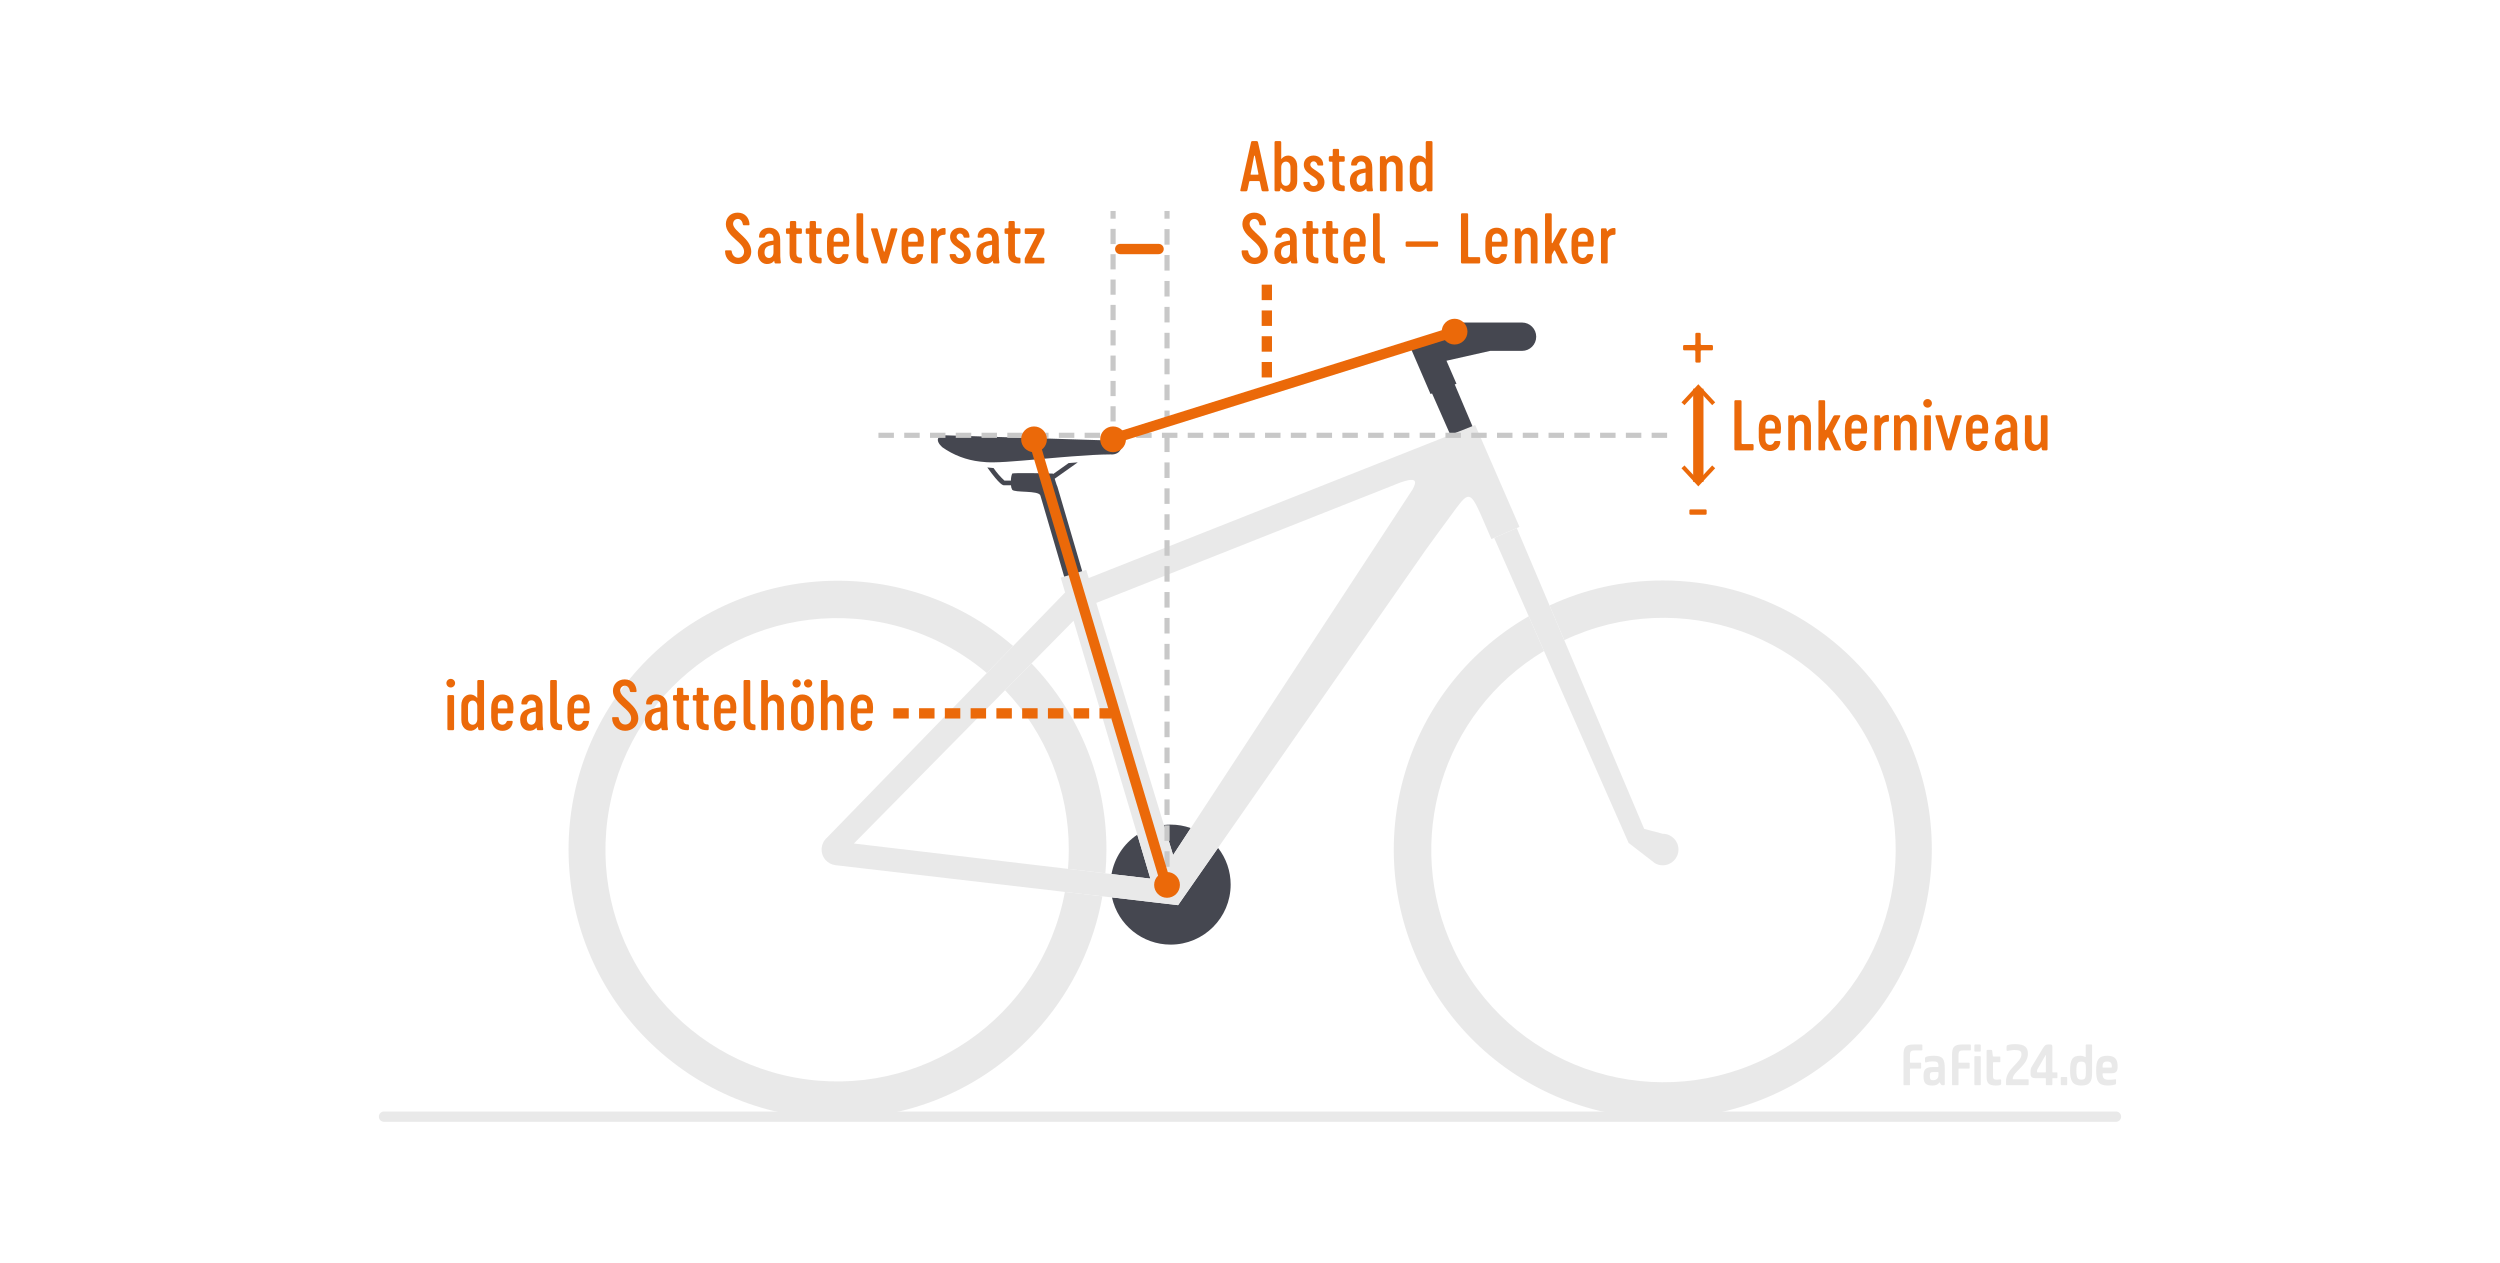 <svg enable-background="new 0 0 970 490" height="490" viewBox="0 0 970 490" width="970" xmlns="http://www.w3.org/2000/svg"><path d="m0 0h970v490h-970z" fill="#fff"/><path d="m425.804 241.76-6.993 2.127-15.136-51.609c0-.009-.009-.018-.009-.027-.694-2.09-10.051-.959-10.946-2.255-.285-.522-.442-1.105-.457-1.7h-2.665c-.429 0-1.562 0-6.527-6.92.8.11 1.607.183 2.428.228 1.216 1.778 2.631 3.41 4.218 4.866h2.519c-.019-.927.145-1.848.484-2.711.42-.4 14.059-.1 15.867 0 0 .009.018.073.046.164l5.988-4.245c1.2-.1 2.382-.192 3.56-.283l-8.964 6.354c.32 1.014.676 2.099.749 2.337.005.016.011.031.018.046.126.232.226.477.3.731z" fill="#454750"/><path d="m434.917 174.006c-.274 1.479-2.081 2.519-4.035 2.309-4.117.009-9.64.347-15.475.8 0 .005-.004.009-.009.009-1.178.091-2.364.183-3.56.283-10.397.868-21.07 1.944-26.019 1.972-1.041.027-2.081.009-3.099-.046-.822-.046-1.625-.119-2.428-.228-5.302-.589-10.367-2.518-14.717-5.606-2.821-2.592-1.954-4.684 1.3-4.599 3.57.091 60.126 1.899 64.183 2.026.271-.02.543-.017.813.009 1.951.213 3.321 1.583 3.047 3.07z" fill="#454750"/><path d="m446.355 340.914-15.082-1.78c1.118-6.239 4.727-11.753 9.997-15.274z" fill="#454750"/><path d="m462.021 321.296-6.865 10.48-3.56-11.686c.863-.099 1.731-.147 2.599-.145 2.667-.004 5.314.453 7.826 1.351z" fill="#454750"/><path d="m477.494 343.242c-.013 12.865-10.453 23.283-23.317 23.27-10.936-.011-20.392-7.629-22.731-18.312l25.644 2.999 15.502-22.235c3.185 4.077 4.911 9.104 4.903 14.278z" fill="#454750"/><path d="m579.326 206.404-6.879-15.609-5.925-13.465-13.415-30.418 1.717-.749.009-.009h.027l1.766-.769.849-.374 4.399-1.909 12.726 30.045 5.699 13.447 7.035 16.611z" fill="#454750"/><path d="m590.551 125.14h-25.415c-2.822 0-5.146 2.127-5.461 4.866l-8.474 1.904-.941.21-4.92 1.087c-.528.132-.899.606-.9 1.151-.002.096.011.191.037.283.155.632.791 1.02 1.424.868l1.489-.365 7.656 17.737 3.199-1.261 6.144-2.437.721-.283-3.88-8.938 16.971-3.821h12.35c3.037 0 5.5-2.462 5.5-5.5s-2.463-5.5-5.5-5.5z" fill="#454750"/><path d="m400.214 257.4-10.252 10.397c15.89 16.659 24.748 38.802 24.731 61.824 0 2.529-.1 5.031-.319 7.504l14.515 1.726c.274-3.04.411-6.117.411-9.23.016-26.93-10.41-52.819-29.086-72.221z" fill="#e9e9e9"/><path d="m413.178 346.076c-9.036 48.807-55.927 81.049-104.734 72.013-48.807-9.036-81.049-55.927-72.013-104.734s55.927-81.049 104.734-72.013c15.401 2.851 29.79 9.678 41.74 19.804l10.197-10.497c-43.643-37.637-109.534-32.769-147.171 10.874s-32.769 109.534 10.874 147.171 109.534 32.769 147.171-10.874c12.278-14.238 20.482-31.528 23.744-50.044z" fill="#e9e9e9"/><path d="m651.245 329.622c-.001 3.378-2.739 6.116-6.116 6.116-1.052.003-2.086-.271-2.999-.794l-1.37-1.059c-.007-.001-.013-.004-.018-.009l-8.847-6.829-32.82-74.469-5.925-13.465-13.415-30.418 1.716-.749.009-.009h.027l1.766-.769.849-.374 4.399-1.909 12.727 30.045 5.698 13.447 31.012 73.227 7.198 1.899c3.375.005 6.108 2.742 6.108 6.116z" fill="#e9e9e9"/><path d="m645.129 225.227c-15.168-.018-30.156 3.294-43.903 9.704l5.698 13.447c44.977-21.267 98.678-2.046 119.944 42.931 21.267 44.977 2.046 98.678-42.931 119.944-44.977 21.267-98.678 2.046-119.944-42.931-19.795-41.863-4.625-91.915 35.08-115.745l-5.925-13.466c-49.969 28.727-67.188 92.523-38.461 142.491s92.523 67.188 142.491 38.461c49.969-28.727 67.188-92.523 38.461-142.491-18.623-32.392-53.142-52.358-90.506-52.347z" fill="#e9e9e9"/><path d="m574.861 170.634-2.49-5.715-.721.283-6.143 2.437-3.199 1.26-139.88 55.385-.968-3.168-1.315.4-6.992 2.127-1.599.484 1.706 5.742-20.166 20.769-10.197 10.497-62.053 63.906c-2.53 2.23-2.773 6.089-.543 8.619.989 1.122 2.355 1.842 3.839 2.024l.21.028.046.009h.037l88.747 10.352 14.543 1.7 3.724.428 25.644 2.999 15.504-22.235 80.678-115.733s.028-.037.081-.119c.84-1.16 7.679-10.581 11.504-15.721 4.62-6.208 5.643-6.655 9.357 1.534.666 1.461 1.406 3.204 2.282 5.232.127.292.256.584.384.886.146.347.3.694.457 1.059l1.325 3.058 1.077-.466 1.718-.749.008-.009h.027l1.762-.767.85-.374 4.399-1.909 1.051-.457zm-143.587 168.5-2.382-.283-14.516-1.726-83.068-9.841 58.656-59.484 10.251-10.397 16.323-16.561 24.732 83.022 5.085 17.053zm116.836-149.274c-.019.027-.027.046-.047.073l-86.044 131.364-6.863 10.48-3.561-11.687-26.229-86.162 115.787-45.847.009-.009c.009 0 .027-.009.037-.009.02-.011.041-.02.063-.027.041-.022.084-.04.128-.055.348-.146 1.049-.447 1.907-.749.081-.035.163-.065.247-.091 1.899-.667 4.356-1.333 5.187-.667.7.557.1 2.081-.622 3.387z" fill="#e9e9e9"/><path d="m148.997 435.264c-1.102.001-1.996-.893-1.997-1.995 0-.003 0-.005 0-.008-.001-1.102.891-1.996 1.992-1.997h.004 672.004c1.104 0 2.0.895 2 2s-.895 2-2 2z" fill="#e9e9e9"/><g fill="none" stroke-miterlimit="10"><path d="m340.837 168.898h307.208" stroke="#c8c8c8" stroke-dasharray="6 4" stroke-width="2"/><path d="m452.807 343.347v-3" stroke="#c8c8c8" stroke-width="2"/><path d="m452.807 336.324v-249.452" stroke="#c8c8c8" stroke-dasharray="6.035 4.023" stroke-width="2"/><path d="m452.807 84.86v-3" stroke="#c8c8c8" stroke-width="2"/><path d="m431.87 170.457v-3" stroke="#c8c8c8" stroke-width="2"/><path d="m431.87 163.524v-76.697" stroke="#c8c8c8" stroke-dasharray="5.9 3.933" stroke-width="2"/><path d="m431.87 84.86v-3" stroke="#c8c8c8" stroke-width="2"/><path d="m658.948 186.981v-36.166" stroke="#eb6909" stroke-width="4"/></g><path d="m665.491 181.68-1.172-1.091-5.37 5.779-5.372-5.779-1.172 1.091 6.544 7.037z" fill="#eb6909"/><path d="m665.491 156.117-1.172 1.091-5.37-5.779-5.372 5.779-1.172-1.091 6.544-7.037z" fill="#eb6909"/><path d="m431.87 170.196 132.507-41.518" style="fill:none;stroke:#eb6909;stroke-width:4;stroke-linecap:round;stroke-linejoin:round;stroke-miterlimit:10"/><path d="m491.531 110.452v40.452" fill="none" stroke="#eb6909" stroke-dasharray="6 4" stroke-miterlimit="10" stroke-width="4"/><path d="m434.645 96.617h14.886" style="fill:none;stroke:#eb6909;stroke-width:4;stroke-linecap:round;stroke-linejoin:round;stroke-miterlimit:10"/><circle cx="401.2" cy="170.457" fill="#eb6909" r="5"/><circle cx="452.806" cy="343.347" fill="#eb6909" r="5"/><circle cx="431.87" cy="170.457" fill="#eb6909" r="5"/><circle cx="564.377" cy="128.678" fill="#eb6909" r="5"/><path d="m346.598 276.788h84.467" fill="none" stroke="#eb6909" stroke-dasharray="6 4" stroke-miterlimit="10" stroke-width="4"/><path d="m400.779 169.71 52.028 174.684" style="fill:none;stroke:#eb6909;stroke-width:4;stroke-linecap:round;stroke-linejoin:round;stroke-miterlimit:10"/><g enable-background="new" fill="#eb6909"><path d="m485.393 55.256c.078-.441.26-.519.676-.519h1.352c.416 0 .598.078.701.519l4.106 18.45c.103.39-.103.519-.391.519h-1.766c-.338 0-.494-.13-.598-.519l-.65-3.092c-.078-.312-.182-.364-.519-.364h-3.119c-.336 0-.441.052-.519.364l-.648 3.092c-.103.39-.26.519-.598.519h-1.768c-.285 0-.494-.13-.391-.519zm.053 12.525h2.623c.131 0 .234-.078.209-.286l-1.377-6.964c-.027-.182-.287-.182-.312 0l-1.352 6.964c-.053.208.053.286.209.286z"/><path d="m503.327 64.585v2.833 2.806c0 3.015-2.053 4.47-4.055 4.184-1.065-.182-1.844-.858-2.338-1.56l-.182.806c-.078.39-.182.572-.572.572h-1.117c-.391 0-.545-.156-.545-.546v-18.398c0-.39.154-.546.545-.546h1.508c.389 0 .545.156.545.546v6.444c.519-.598 1.221-1.169 2.156-1.325 2.002-.312 4.055 1.169 4.055 4.184zm-4.471-1.871c-.857.026-1.74.728-1.74 2.157v4.963.078c0 1.455.883 2.157 1.74 2.183.859.026 1.846-.572 1.846-2.183v-5.042c0-1.611-.986-2.183-1.846-2.157z"/><path d="m505.694 71.055c-.051-.234.027-.468.338-.468h1.664c.232 0 .363.078.441.312.207.753.701 1.299 1.584 1.299.807 0 1.533-.494 1.533-1.429.053-2.443-5.223-2.911-5.379-6.705-.103-2.208 1.664-3.716 3.795-3.716 1.844 0 3.637 1.169 3.742 3.404.025.234-.027.468-.338.468h-1.508c-.234 0-.389-.078-.441-.312-.156-.572-.547-1.273-1.377-1.299-.832-.026-1.326.598-1.352 1.248-.053 2.104 5.561 2.858 5.508 6.886-.025 2.391-1.975 3.716-4.131 3.716-2.183 0-3.742-1.299-4.08-3.404z"/><path d="m516.975 70.276v-7.172c0-.286-.053-.364-.338-.364h-.519c-.391 0-.545-.156-.545-.545v-1.065c0-.39.154-.546.545-.546h.623c.287 0 .365-.078.365-.364v-1.923c0-.364.154-.546.545-.546h1.352c.389 0 .545.182.545.546v1.923c0 .286.078.364.363.364h1.301c.389 0 .545.156.545.546v1.065c0 .39-.156.545-.545.545h-1.248c-.285 0-.363.078-.363.364v7.172c0 1.117.519 1.689 1.611 1.689.389 0 .545.156.545.546v1.169c0 .39-.156.546-.545.546-2.859 0-4.236-1.117-4.236-3.95z"/><path d="m523.758 70.223c0-3.69 2.781-4.443 6.08-4.885v-.779c0-1.377-.83-1.949-1.74-1.949-.857 0-1.402.546-1.586 1.299-.051.234-.207.312-.441.312h-1.506c-.312 0-.365-.234-.338-.468.078-2.287 1.947-3.404 4.027-3.404 2.078 0 4.184 1.273 4.184 4.678l.025 6.418c0 1.117.131 1.663.234 2.261.078.39-.131.519-.519.519h-1.455c-.391 0-.494-.13-.625-1.04-.545.728-1.402 1.144-2.26 1.222-1.975.286-4.08-1.117-4.08-4.184zm6.08-.311v-2.937c-2.312.39-3.508.91-3.481 3.066.025 1.481.935 2.079 1.793 2.053.857-.052 1.688-.728 1.688-2.183z"/><path d="m544.213 64.585v9.095c0 .39-.156.546-.547.546h-1.531c-.391 0-.547-.156-.547-.546v-8.809c0-1.611-.986-2.183-1.846-2.157-.857.026-1.74.728-1.74 2.157v8.809c0 .39-.156.546-.545.546h-1.508c-.391 0-.545-.156-.545-.546v-12.551c0-.39.154-.546.545-.546h1.117c.391 0 .494.156.572.546l.182.832c.519-.702 1.273-1.377 2.338-1.559 2.002-.312 4.055 1.169 4.055 4.184z"/><path d="m555.805 55.282v18.398c0 .39-.154.546-.545.546h-1.143c-.391 0-.494-.182-.572-.572l-.182-.806c-.494.702-1.273 1.377-2.34 1.56-1.975.286-4.027-1.169-4.027-4.184v-2.833-2.806c0-3.015 2.053-4.496 4.027-4.184.935.156 1.637.728 2.158 1.325v-6.444c0-.39.154-.546.545-.546h1.533c.391 0 .545.156.545.546zm-2.623 14.63v-4.938-.104c0-1.429-.885-2.131-1.742-2.157s-1.844.546-1.844 2.157v2.547 2.495c0 1.611.986 2.208 1.844 2.183s1.742-.728 1.742-2.183z"/><path d="m486.823 102.459c-2.859 0-5.016-2.026-5.094-4.858 0-.261.025-.468.338-.468h1.793c.285 0 .416.103.441.363.156 1.222.988 2.521 2.522 2.521 1.299 0 2.234-.935 2.285-2.286.209-3.717-7.066-5.848-7.066-10.784 0-2.521 1.844-4.444 4.572-4.444 2.859 0 4.471 2.027 4.6 4.444 0 .26-.025.468-.338.468h-1.793c-.285 0-.416-.078-.441-.364-.207-1.091-.805-2.104-1.949-2.104-1.117 0-1.897.909-1.844 2.001.232 2.962 7.041 5.561 7.041 10.628 0 3.145-2.598 4.885-5.066 4.885z"/><path d="m494.44 98.223c0-3.689 2.779-4.443 6.08-4.885v-.78c0-1.377-.832-1.948-1.74-1.948-.859 0-1.404.545-1.586 1.299-.053.234-.207.311-.441.311h-1.508c-.312 0-.363-.233-.338-.468.078-2.286 1.949-3.403 4.027-3.403 2.08 0 4.184 1.272 4.184 4.677l.027 6.419c0 1.117.129 1.663.232 2.261.078.39-.129.519-.519.519h-1.455c-.389 0-.492-.13-.623-1.039-.545.728-1.402 1.143-2.262 1.221-1.975.286-4.078-1.117-4.078-4.183zm6.08-.311v-2.937c-2.312.39-3.508.909-3.482 3.066.025 1.481.935 2.079 1.793 2.053.857-.052 1.689-.728 1.689-2.183z"/><path d="m506.76 98.275v-7.172c0-.286-.053-.363-.338-.363h-.521c-.389 0-.545-.156-.545-.546v-1.065c0-.39.156-.546.545-.546h.625c.285 0 .363-.078.363-.363v-1.923c0-.364.156-.546.545-.546h1.352c.391 0 .547.182.547.546v1.923c0 .285.078.363.363.363h1.299c.391 0 .547.156.547.546v1.065c0 .39-.156.546-.547.546h-1.246c-.287 0-.365.077-.365.363v7.172c0 1.118.519 1.69 1.611 1.69.391 0 .547.156.547.546v1.169c0 .39-.156.546-.547.546-2.857 0-4.234-1.117-4.234-3.95z"/><path d="m514.428 98.275v-7.172c0-.286-.053-.363-.338-.363h-.521c-.389 0-.545-.156-.545-.546v-1.065c0-.39.156-.546.545-.546h.625c.285 0 .363-.078.363-.363v-1.923c0-.364.156-.546.545-.546h1.352c.391 0 .547.182.547.546v1.923c0 .285.078.363.363.363h1.299c.391 0 .547.156.547.546v1.065c0 .39-.156.546-.547.546h-1.246c-.287 0-.365.077-.365.363v7.172c0 1.118.519 1.69 1.611 1.69.391 0 .547.156.547.546v1.169c0 .39-.156.546-.547.546-2.857 0-4.234-1.117-4.234-3.95z"/><path d="m529.916 93.26v.493c0 .52-.025.857-.078 1.378-.025.39-.156.545-.545.545h-5.172c-.207 0-.26.053-.26.261v2.053c0 1.533.935 2.104 1.793 2.104s1.377-.571 1.611-1.195c.078-.233.209-.311.441-.311h1.586c.312 0 .363.233.338.468-.26 2.416-2.131 3.403-3.977 3.403-2.103 0-4.365-1.299-4.365-5.274v-3.586c0-3.95 2.262-5.249 4.365-5.249 1.975-0 4.262 1.142 4.262 4.911zm-4.209-2.65c-.807 0-1.846.545-1.846 2.156v.754c0 .208.053.26.26.26h3.197c.207 0 .26-.052.26-.26v-.754c-0-1.611-1.039-2.156-1.871-2.156z"/><path d="m537.352 100.51v1.169c0 .39-.156.546-.547.546-2.857 0-4.078-1.144-4.078-4.158v-14.785c0-.39.154-.546.545-.546h1.508c.389 0 .545.156.545.546v14.993c0 1.195.623 1.638 1.48 1.69.391.026.547.156.547.546z"/><path d="m557.987 94.221v.987c0 .391-.156.546-.545.546h-11.512c-.391 0-.545-.155-.545-.546v-.987c0-.39.154-.545.545-.545h11.512c.389 0 .545.155.545.545z"/><path d="m574.311 100.302v1.377c0 .39-.156.546-.545.546h-6.367c-.389 0-.545-.156-.545-.546v-18.398c0-.39.156-.546.545-.546h1.69c.391 0 .545.156.545.546v15.981c0 .39.105.493.494.493h3.639c.389 0 .545.156.545.546z"/><path d="m584.942 93.26v.493c0 .52-.025.857-.078 1.378-.025.39-.156.545-.545.545h-5.172c-.207 0-.26.053-.26.261v2.053c0 1.533.935 2.104 1.793 2.104s1.377-.571 1.611-1.195c.078-.233.209-.311.441-.311h1.586c.312 0 .363.233.338.468-.26 2.416-2.131 3.403-3.977 3.403-2.103 0-4.365-1.299-4.365-5.274v-3.586c0-3.95 2.262-5.249 4.365-5.249 1.975-0 4.262 1.142 4.262 4.911zm-4.209-2.65c-.807 0-1.846.545-1.846 2.156v.754c0 .208.053.26.26.26h3.197c.207 0 .26-.052.26-.26v-.754c-0-1.611-1.039-2.156-1.871-2.156z"/><path d="m596.561 92.585v9.095c0 .39-.156.546-.547.546h-1.531c-.391 0-.547-.156-.547-.546v-8.809c0-1.611-.986-2.184-1.846-2.157-.857.026-1.74.728-1.74 2.157v8.809c0 .39-.156.546-.545.546h-1.508c-.391 0-.545-.156-.545-.546v-12.551c0-.39.154-.546.545-.546h1.117c.391 0 .494.156.572.546l.182.831c.519-.701 1.273-1.377 2.338-1.559 2.002-.313 4.055 1.169 4.055 4.184z"/><path d="m607.92 102.225h-1.69c-.312 0-.547-.156-.65-.39l-2.234-4.496c-.078-.182-.312-.207-.416-.025l-.598 1.144c-.182.338-.26.519-.26.883v2.339c0 .39-.156.546-.545.546h-1.508c-.391 0-.545-.156-.545-.546v-11.174-7.224c0-.39.154-.546.545-.546h1.508c.389 0 .545.156.545.546v10.888c0 .208.234.26.338.052l2.859-5.274c.154-.234.363-.364.674-.364h1.69c.312 0 .416.234.287.468l-2.859 5.457c-.103.208-.103.338 0 .571l3.144 6.652c.104.234.053.494-.285.494z"/><path d="m618.37 93.26v.493c0 .52-.027.857-.078 1.378-.025.39-.156.545-.547.545h-5.17c-.209 0-.26.053-.26.261v2.053c0 1.533.935 2.104 1.793 2.104s1.377-.571 1.611-1.195c.078-.233.207-.311.441-.311h1.584c.312 0 .365.233.338.468-.26 2.416-2.131 3.403-3.975 3.403-2.106 0-4.365-1.299-4.365-5.274v-3.586c0-3.95 2.26-5.249 4.365-5.249 1.975-0 4.262 1.142 4.262 4.911zm-4.211-2.65c-.805 0-1.844.545-1.844 2.156v.754c0 .208.051.26.26.26h3.195c.209 0 .26-.052.26-.26v-.754c0-1.611-1.039-2.156-1.871-2.156z"/><path d="m626.817 88.999v1.559c0 .391-.156.546-.545.546-1.404 0-2.494.754-2.494 2.469v8.107c0 .39-.156.546-.547.546h-1.508c-.389 0-.545-.156-.545-.546v-12.551c0-.39.156-.546.545-.546h1.119c.389 0 .492.156.57.546l.156.676c.754-.962 1.742-1.352 2.703-1.352.389 0 .545.156.545.546z"/></g><g enable-background="new" fill="#eb6909"><path d="m286.414 102.46c-2.858 0-5.016-2.027-5.094-4.859 0-.26.026-.468.338-.468h1.793c.286 0 .416.104.442.364.155 1.221.987 2.521 2.521 2.521 1.299 0 2.234-.935 2.286-2.287.208-3.716-7.067-5.847-7.067-10.784 0-2.521 1.845-4.443 4.573-4.443 2.858 0 4.47 2.027 4.6 4.443 0 .26-.026.468-.338.468h-1.793c-.286 0-.416-.078-.441-.364-.208-1.091-.806-2.104-1.949-2.104-1.117 0-1.897.909-1.845 2.001.233 2.962 7.042 5.561 7.042 10.628 0 3.144-2.599 4.885-5.067 4.885z"/><path d="m294.032 98.224c0-3.69 2.78-4.443 6.08-4.885v-.779c0-1.377-.831-1.949-1.74-1.949-.858 0-1.403.546-1.586 1.299-.052.234-.207.312-.441.312h-1.507c-.312 0-.364-.234-.338-.468.078-2.287 1.948-3.404 4.027-3.404s4.184 1.273 4.184 4.678l.026 6.418c0 1.117.13 1.663.233 2.261.078.39-.13.519-.519.519h-1.455c-.39 0-.493-.13-.623-1.04-.546.728-1.403 1.144-2.262 1.222-1.975.286-4.079-1.117-4.079-4.184zm6.08-.311v-2.937c-2.312.39-3.508.91-3.481 3.066.025 1.481.935 2.079 1.793 2.053.857-.052 1.688-.728 1.688-2.183z"/><path d="m306.352 98.276v-7.172c0-.286-.053-.364-.338-.364h-.52c-.39 0-.545-.156-.545-.545v-1.065c0-.39.155-.546.545-.546h.624c.286 0 .364-.078.364-.364v-1.923c0-.364.155-.546.545-.546h1.352c.39 0 .546.182.546.546v1.923c0 .286.078.364.363.364h1.3c.39 0 .546.156.546.546v1.065c0 .39-.156.545-.546.545h-1.247c-.286 0-.364.078-.364.364v7.172c0 1.117.519 1.689 1.611 1.689.39 0 .546.156.546.546v1.169c0 .39-.156.546-.546.546-2.858 0-4.235-1.117-4.235-3.95z"/><path d="m314.02 98.276v-7.172c0-.286-.053-.364-.338-.364h-.52c-.39 0-.545-.156-.545-.545v-1.065c0-.39.155-.546.545-.546h.624c.286 0 .364-.078.364-.364v-1.923c0-.364.155-.546.545-.546h1.352c.39 0 .546.182.546.546v1.923c0 .286.078.364.363.364h1.3c.39 0 .546.156.546.546v1.065c0 .39-.156.545-.546.545h-1.247c-.286 0-.364.078-.364.364v7.172c0 1.117.519 1.689 1.611 1.689.39 0 .546.156.546.546v1.169c0 .39-.156.546-.546.546-2.858 0-4.235-1.117-4.235-3.95z"/><path d="m329.509 93.261v.494c0 .519-.026.857-.078 1.377-.025.39-.156.546-.546.546h-5.171c-.208 0-.26.052-.26.26v2.053c0 1.533.935 2.105 1.793 2.105s1.377-.572 1.611-1.195c.078-.234.208-.312.441-.312h1.585c.312 0 .364.234.338.468-.26 2.417-2.131 3.404-3.976 3.404-2.104 0-4.365-1.299-4.365-5.275v-3.586c0-3.95 2.261-5.249 4.365-5.249 1.975-0 4.262 1.143 4.262 4.912zm-4.21-2.651c-.806 0-1.845.546-1.845 2.157v.754c0 .207.052.26.26.26h3.196c.208 0 .26-.052.26-.26v-.754c-0-1.611-1.039-2.157-1.871-2.157z"/><path d="m336.944 100.511v1.169c0 .39-.155.546-.546.546-2.858 0-4.079-1.144-4.079-4.158v-14.786c0-.39.155-.546.545-.546h1.508c.39 0 .546.156.546.546v14.994c0 1.195.623 1.637 1.48 1.689.391.026.546.156.546.546z"/><path d="m346.145 88.583h1.688c.286 0 .442.182.338.52l-3.846 12.603c-.13.415-.26.519-.676.519h-1.117c-.416 0-.546-.104-.676-.519l-3.872-12.603c-.103-.338.052-.52.338-.52h1.69c.338 0 .519.182.598.52l2.312 8.419c.052.182.26.182.311 0l2.313-8.419c.077-.338.26-.52.598-.52z"/><path d="m358.439 93.261v.494c0 .519-.026.857-.078 1.377-.025.39-.156.546-.546.546h-5.171c-.208 0-.26.052-.26.26v2.053c0 1.533.935 2.105 1.793 2.105s1.377-.572 1.611-1.195c.078-.234.208-.312.441-.312h1.585c.312 0 .364.234.338.468-.26 2.417-2.131 3.404-3.976 3.404-2.104 0-4.365-1.299-4.365-5.275v-3.586c0-3.95 2.261-5.249 4.365-5.249 1.975-0 4.262 1.143 4.262 4.912zm-4.21-2.651c-.806 0-1.845.546-1.845 2.157v.754c0 .207.052.26.26.26h3.196c.208 0 .26-.052.26-.26v-.754c-0-1.611-1.039-2.157-1.871-2.157z"/><path d="m366.887 88.999v1.559c0 .39-.156.545-.546.545-1.403 0-2.494.754-2.494 2.469v8.107c0 .39-.156.546-.546.546h-1.508c-.39 0-.545-.156-.545-.546v-12.551c0-.39.155-.546.545-.546h1.118c.39 0 .493.156.571.546l.156.675c.753-.961 1.741-1.351 2.702-1.351.39 0 .546.156.546.546z"/><path d="m368.449 99.055c-.052-.234.026-.468.338-.468h1.663c.233 0 .363.078.441.312.208.753.702 1.299 1.585 1.299.806 0 1.533-.494 1.533-1.429.053-2.443-5.223-2.911-5.379-6.705-.103-2.208 1.663-3.716 3.794-3.716 1.845 0 3.638 1.169 3.742 3.404.026.234-.026.468-.338.468h-1.507c-.234 0-.39-.078-.442-.312-.155-.572-.546-1.273-1.377-1.299s-1.325.598-1.352 1.248c-.052 2.104 5.561 2.858 5.509 6.886-.025 2.391-1.975 3.716-4.131 3.716-2.183 0-3.742-1.299-4.08-3.404z"/><path d="m378.845 98.224c0-3.69 2.78-4.443 6.08-4.885v-.779c0-1.377-.831-1.949-1.74-1.949-.858 0-1.403.546-1.586 1.299-.052.234-.207.312-.441.312h-1.507c-.312 0-.364-.234-.338-.468.078-2.287 1.948-3.404 4.027-3.404s4.184 1.273 4.184 4.678l.026 6.418c0 1.117.13 1.663.233 2.261.078.39-.13.519-.519.519h-1.455c-.39 0-.493-.13-.624-1.04-.545.728-1.402 1.144-2.261 1.222-1.975.286-4.079-1.117-4.079-4.184zm6.08-.311v-2.937c-2.312.39-3.508.91-3.481 3.066.025 1.481.935 2.079 1.793 2.053.857-.052 1.688-.728 1.688-2.183z"/><path d="m391.165 98.276v-7.172c0-.286-.053-.364-.338-.364h-.52c-.39 0-.545-.156-.545-.545v-1.065c0-.39.155-.546.545-.546h.624c.286 0 .364-.078.364-.364v-1.923c0-.364.155-.546.545-.546h1.352c.39 0 .546.182.546.546v1.923c0 .286.078.364.363.364h1.3c.39 0 .546.156.546.546v1.065c0 .39-.156.545-.546.545h-1.247c-.286 0-.364.078-.364.364v7.172c0 1.117.519 1.689 1.611 1.689.39 0 .546.156.546.546v1.169c0 .39-.156.546-.546.546-2.858 0-4.235-1.117-4.235-3.95z"/><path d="m397.585 100.589c0-.234.053-.39.183-.649l4.521-8.913c.077-.104.025-.234-.104-.234h-4.054c-.39 0-.546-.156-.546-.546v-1.117c0-.39.156-.546.546-.546h6.549c.415 0 .545.156.545.546v1.065c0 .234-.052.415-.182.675l-4.521 8.887c-.052.13-.025.234.13.234h4.028c.39 0 .545.156.545.546v1.143c0 .39-.155.546-.545.546h-6.549c-.416 0-.546-.156-.546-.546z"/></g><g enable-background="new" fill="#eb6909"><path d="m680.394 172.831v1.377c0 .39-.156.546-.546.546h-6.366c-.39 0-.546-.156-.546-.546v-18.398c0-.39.156-.546.546-.546h1.69c.39 0 .545.156.545.546v15.981c0 .39.104.494.494.494h3.638c.39-0.0.546.156.546.546z"/><path d="m691.025 165.789v.494c0 .519-.026.857-.078 1.377-.025.39-.156.546-.546.546h-5.171c-.208 0-.26.052-.26.26v2.053c0 1.533.935 2.105 1.793 2.105s1.377-.572 1.611-1.195c.078-.234.208-.312.441-.312h1.585c.312 0 .364.234.338.468-.26 2.417-2.131 3.404-3.976 3.404-2.104 0-4.365-1.299-4.365-5.275v-3.586c0-3.95 2.261-5.249 4.365-5.249 1.975-0 4.262 1.143 4.262 4.911zm-4.21-2.651c-.806 0-1.845.546-1.845 2.157v.754c0 .207.052.26.26.26h3.196c.208 0 .26-.052.26-.26v-.754c-0-1.611-1.039-2.157-1.871-2.157z"/><path d="m702.643 165.113v9.095c0 .39-.155.546-.546.546h-1.532c-.391 0-.546-.156-.546-.546v-8.809c0-1.611-.987-2.183-1.846-2.157-.857.026-1.74.728-1.74 2.157v8.809c0 .39-.156.546-.546.546h-1.508c-.39 0-.545-.156-.545-.546v-12.551c0-.39.155-.546.545-.546h1.118c.39 0 .493.156.571.546l.182.832c.52-.702 1.273-1.377 2.339-1.559 2.001-.312 4.054 1.169 4.054 4.184z"/><path d="m714.002 174.754h-1.69c-.311 0-.546-.156-.649-.39l-2.235-4.496c-.077-.182-.311-.208-.415-.026l-.598 1.143c-.183.338-.26.52-.26.884v2.338c0 .39-.156.546-.546.546h-1.508c-.39 0-.545-.156-.545-.546v-11.174-7.224c0-.39.155-.546.545-.546h1.508c.39 0 .546.156.546.546v10.888c0 .208.233.26.338.052l2.858-5.275c.155-.234.363-.364.675-.364h1.69c.311 0 .416.234.286.468l-2.858 5.457c-.104.208-.104.338 0 .572l3.144 6.652c.105.234.053.494-.285.494z"/><path d="m724.451 165.789v.494c0 .519-.026.857-.078 1.377-.025.39-.156.546-.546.546h-5.171c-.208 0-.26.052-.26.26v2.053c0 1.533.935 2.105 1.793 2.105s1.377-.572 1.611-1.195c.078-.234.208-.312.441-.312h1.585c.312 0 .364.234.338.468-.26 2.417-2.131 3.404-3.976 3.404-2.104 0-4.365-1.299-4.365-5.275v-3.586c0-3.95 2.261-5.249 4.365-5.249 1.975-0 4.262 1.143 4.262 4.911zm-4.21-2.651c-.806 0-1.845.546-1.845 2.157v.754c0 .207.052.26.26.26h3.196c.208 0 .26-.052.26-.26v-.754c-0-1.611-1.039-2.157-1.871-2.157z"/><path d="m732.899 161.528v1.559c0 .39-.156.545-.546.545-1.403 0-2.494.754-2.494 2.469v8.107c0 .39-.156.546-.546.546h-1.508c-.39 0-.545-.156-.545-.546v-12.551c0-.39.155-.546.545-.546h1.118c.39 0 .493.156.571.546l.156.675c.753-.961 1.741-1.351 2.702-1.351.39 0 .546.156.546.546z"/><path d="m743.685 165.113v9.095c0 .39-.155.546-.546.546h-1.532c-.391 0-.546-.156-.546-.546v-8.809c0-1.611-.987-2.183-1.846-2.157-.857.026-1.74.728-1.74 2.157v8.809c0 .39-.156.546-.546.546h-1.508c-.39 0-.545-.156-.545-.546v-12.551c0-.39.155-.546.545-.546h1.118c.39 0 .493.156.571.546l.182.832c.52-.702 1.273-1.377 2.339-1.559 2.001-.312 4.054 1.169 4.054 4.184z"/><path d="m746.209 156.486c0-.909.753-1.663 1.688-1.663s1.69.754 1.69 1.663c0 .935-.754 1.689-1.69 1.689s-1.688-.753-1.688-1.689zm2.988 5.171v12.551c0 .39-.156.546-.546.546h-1.508c-.39 0-.545-.156-.545-.546v-12.551c0-.39.155-.546.545-.546h1.508c.39 0 .546.156.546.546z"/><path d="m759.125 161.112h1.688c.286 0 .442.182.338.52l-3.846 12.603c-.13.415-.26.519-.676.519h-1.117c-.416 0-.546-.104-.676-.519l-3.872-12.603c-.103-.338.052-.52.338-.52h1.69c.338 0 .519.182.598.52l2.312 8.419c.052.182.26.182.311 0l2.313-8.419c.077-.338.26-.52.598-.52z"/><path d="m771.419 165.789v.494c0 .519-.026.857-.078 1.377-.025.39-.156.546-.546.546h-5.171c-.208 0-.26.052-.26.26v2.053c0 1.533.935 2.105 1.793 2.105s1.377-.572 1.611-1.195c.078-.234.208-.312.441-.312h1.585c.312 0 .364.234.338.468-.26 2.417-2.131 3.404-3.976 3.404-2.104 0-4.365-1.299-4.365-5.275v-3.586c0-3.95 2.261-5.249 4.365-5.249 1.975-0 4.262 1.143 4.262 4.911zm-4.21-2.651c-.806 0-1.845.546-1.845 2.157v.754c0 .207.052.26.26.26h3.196c.208 0 .26-.052.26-.26v-.754c-0-1.611-1.039-2.157-1.871-2.157z"/><path d="m774.021 170.752c0-3.69 2.78-4.443 6.08-4.885v-.779c0-1.377-.831-1.949-1.74-1.949-.858 0-1.403.546-1.586 1.299-.052.234-.207.312-.441.312h-1.507c-.312 0-.364-.234-.338-.468.078-2.287 1.948-3.404 4.027-3.404s4.184 1.273 4.184 4.678l.026 6.418c0 1.117.13 1.663.233 2.261.078.39-.13.519-.519.519h-1.455c-.39 0-.493-.13-.624-1.04-.545.728-1.402 1.144-2.261 1.222-1.975.286-4.079-1.117-4.079-4.184zm6.08-.311v-2.937c-2.312.39-3.508.91-3.481 3.066.025 1.481.935 2.079 1.793 2.053.857-.052 1.688-.728 1.688-2.183z"/><path d="m794.449 161.657v12.551c0 .39-.156.546-.546.546h-1.117c-.39 0-.494-.156-.572-.546l-.182-.832c-.519.702-1.273 1.377-2.339 1.56-2.001.311-4.054-1.169-4.054-4.184v-2.833h.026v-6.262c0-.39.155-.546.545-.546h1.508c.39 0 .546.156.546.546v8.809c0 1.611.987 2.183 1.845 2.157s1.741-.728 1.741-2.157v-8.809c0-.39.155-.546.546-.546h1.507c.39-0.0.546.156.546.546z"/></g><g enable-background="new" fill="#eb6909"><path d="m173.2 265.061c0-.909.753-1.663 1.688-1.663s1.69.754 1.69 1.663c0 .935-.754 1.689-1.69 1.689s-1.688-.753-1.688-1.689zm2.988 5.171v12.551c0 .39-.156.546-.546.546h-1.508c-.39 0-.545-.156-.545-.546v-12.551c0-.39.155-.546.545-.546h1.508c.39 0 .546.156.546.546z"/><path d="m187.804 264.385v18.398c0 .39-.155.546-.546.546h-1.143c-.391 0-.494-.182-.572-.572l-.182-.806c-.494.702-1.273 1.377-2.339 1.56-1.975.286-4.027-1.169-4.027-4.184v-2.833-2.806c0-3.015 2.053-4.496 4.027-4.184.935.156 1.637.728 2.157 1.325v-6.444c0-.39.155-.546.545-.546h1.533c.391 0 .546.156.546.546zm-2.624 14.63v-4.938-.104c0-1.429-.884-2.131-1.741-2.157s-1.845.546-1.845 2.157v2.547 2.495c0 1.611.987 2.208 1.845 2.183s1.741-.728 1.741-2.183z"/><path d="m199.215 274.364v.494c0 .519-.026.857-.078 1.377-.025.39-.156.546-.546.546h-5.171c-.208 0-.26.052-.26.26v2.053c0 1.533.935 2.105 1.793 2.105s1.377-.572 1.611-1.195c.078-.234.208-.312.441-.312h1.585c.312 0 .364.234.338.468-.26 2.417-2.131 3.404-3.976 3.404-2.104 0-4.365-1.299-4.365-5.275v-3.586c0-3.95 2.261-5.249 4.365-5.249 1.975-0 4.262 1.143 4.262 4.911zm-4.21-2.651c-.806 0-1.845.546-1.845 2.157v.754c0 .207.052.26.26.26h3.196c.208 0 .26-.052.26-.26v-.754c-0-1.611-1.039-2.157-1.871-2.157z"/><path d="m201.817 279.327c0-3.69 2.78-4.443 6.08-4.885v-.779c0-1.377-.831-1.949-1.74-1.949-.858 0-1.403.546-1.586 1.299-.052.234-.207.312-.441.312h-1.507c-.312 0-.364-.234-.338-.468.078-2.287 1.948-3.404 4.027-3.404s4.184 1.273 4.184 4.678l.026 6.418c0 1.117.13 1.663.233 2.261.078.39-.13.519-.519.519h-1.455c-.39 0-.493-.13-.623-1.04-.546.728-1.403 1.144-2.262 1.222-1.975.286-4.079-1.117-4.079-4.184zm6.08-.311v-2.937c-2.312.39-3.508.91-3.481 3.066.025 1.481.935 2.079 1.793 2.053.857-.052 1.688-.728 1.688-2.183z"/><path d="m218.087 281.614v1.169c0 .39-.156.546-.546.546-2.858 0-4.079-1.144-4.079-4.158v-14.786c0-.39.155-.546.545-.546h1.508c.39 0 .546.156.546.546v14.994c0 1.195.623 1.637 1.48 1.689.39.026.546.156.546.546z"/><path d="m228.795 274.364v.494c0 .519-.026.857-.078 1.377-.025.39-.156.546-.546.546h-5.171c-.208 0-.26.052-.26.26v2.053c0 1.533.935 2.105 1.793 2.105s1.377-.572 1.611-1.195c.078-.234.208-.312.441-.312h1.585c.312 0 .364.234.338.468-.26 2.417-2.131 3.404-3.976 3.404-2.104 0-4.365-1.299-4.365-5.275v-3.586c0-3.95 2.261-5.249 4.365-5.249 1.975-0 4.262 1.143 4.262 4.911zm-4.21-2.651c-.806 0-1.845.546-1.845 2.157v.754c0 .207.052.26.26.26h3.196c.208 0 .26-.052.26-.26v-.754c-0-1.611-1.039-2.157-1.871-2.157z"/><path d="m242.598 283.563c-2.858 0-5.016-2.027-5.094-4.859 0-.26.026-.468.338-.468h1.793c.286 0 .416.104.442.364.155 1.221.987 2.521 2.521 2.521 1.299 0 2.234-.935 2.286-2.287.208-3.716-7.067-5.847-7.067-10.784 0-2.521 1.845-4.443 4.573-4.443 2.858 0 4.47 2.027 4.6 4.443 0 .26-.026.468-.338.468h-1.793c-.286 0-.416-.078-.441-.364-.208-1.091-.806-2.104-1.949-2.104-1.117 0-1.897.909-1.845 2.001.233 2.962 7.042 5.561 7.042 10.628 0 3.144-2.599 4.885-5.067 4.885z"/><path d="m250.215 279.327c0-3.69 2.78-4.443 6.08-4.885v-.779c0-1.377-.831-1.949-1.74-1.949-.858 0-1.403.546-1.586 1.299-.052.234-.207.312-.441.312h-1.507c-.312 0-.364-.234-.338-.468.078-2.287 1.948-3.404 4.027-3.404s4.184 1.273 4.184 4.678l.026 6.418c0 1.117.13 1.663.233 2.261.078.39-.13.519-.519.519h-1.455c-.39 0-.493-.13-.623-1.04-.546.728-1.403 1.144-2.262 1.222-1.975.286-4.079-1.117-4.079-4.184zm6.08-.311v-2.937c-2.312.39-3.508.91-3.481 3.066.025 1.481.935 2.079 1.793 2.053.857-.052 1.688-.728 1.688-2.183z"/><path d="m262.536 279.379v-7.172c0-.286-.053-.364-.338-.364h-.52c-.39 0-.545-.156-.545-.545v-1.065c0-.39.155-.546.545-.546h.624c.286 0 .364-.078.364-.364v-1.923c0-.364.155-.546.545-.546h1.352c.39 0 .546.182.546.546v1.923c0 .286.078.364.363.364h1.3c.39 0 .546.156.546.546v1.065c0 .39-.156.545-.546.545h-1.247c-.286 0-.364.078-.364.364v7.172c0 1.117.519 1.689 1.611 1.689.39 0 .546.156.546.546v1.169c0 .39-.156.546-.546.546-2.858 0-4.235-1.117-4.235-3.95z"/><path d="m270.204 279.379v-7.172c0-.286-.053-.364-.338-.364h-.52c-.39 0-.545-.156-.545-.545v-1.065c0-.39.155-.546.545-.546h.624c.286 0 .364-.078.364-.364v-1.923c0-.364.155-.546.545-.546h1.352c.39 0 .546.182.546.546v1.923c0 .286.078.364.363.364h1.3c.39 0 .546.156.546.546v1.065c0 .39-.156.545-.546.545h-1.247c-.286 0-.364.078-.364.364v7.172c0 1.117.519 1.689 1.611 1.689.39 0 .546.156.546.546v1.169c0 .39-.156.546-.546.546-2.858 0-4.235-1.117-4.235-3.95z"/><path d="m285.693 274.364v.494c0 .519-.026.857-.078 1.377-.025.39-.156.546-.546.546h-5.171c-.208 0-.26.052-.26.26v2.053c0 1.533.935 2.105 1.793 2.105s1.377-.572 1.611-1.195c.078-.234.208-.312.441-.312h1.585c.312 0 .364.234.338.468-.26 2.417-2.131 3.404-3.976 3.404-2.104 0-4.365-1.299-4.365-5.275v-3.586c0-3.95 2.261-5.249 4.365-5.249 1.975-0 4.262 1.143 4.262 4.911zm-4.21-2.651c-.806 0-1.845.546-1.845 2.157v.754c0 .207.052.26.26.26h3.196c.208 0 .26-.052.26-.26v-.754c-0-1.611-1.039-2.157-1.871-2.157z"/><path d="m293.127 281.614v1.169c0 .39-.155.546-.546.546-2.858 0-4.079-1.144-4.079-4.158v-14.786c0-.39.155-.546.545-.546h1.508c.39 0 .546.156.546.546v14.994c0 1.195.623 1.637 1.48 1.689.391.026.546.156.546.546z"/><path d="m304.147 273.688v9.095c0 .39-.155.546-.546.546h-1.532c-.391 0-.546-.156-.546-.546v-8.809c0-1.611-.987-2.183-1.846-2.157-.857.026-1.74.728-1.74 2.157v8.809c0 .39-.156.546-.546.546h-1.508c-.39 0-.545-.156-.545-.546v-18.398c0-.39.155-.546.545-.546h1.508c.39 0 .546.156.546.546v6.444c.519-.598 1.221-1.169 2.156-1.325 2.001-.312 4.054 1.169 4.054 4.184z"/><path d="m306.931 278.625v-4.235c0-3.612 2.312-4.938 4.392-4.938 2.078 0 4.417 1.325 4.417 4.938v4.235c0 3.586-2.339 4.938-4.417 4.938-2.079 0-4.392-1.351-4.392-4.938zm.545-13.46c0-.883.729-1.611 1.611-1.611.884 0 1.611.728 1.611 1.611 0 .884-.728 1.611-1.611 1.611-.883 0-1.611-.728-1.611-1.611zm3.847 6.652c-.806 0-1.793.546-1.793 2.157v5.042c0 1.611.987 2.183 1.793 2.183s1.793-.572 1.793-2.183v-5.042c0-1.611-.987-2.157-1.793-2.157zm.623-6.652c0-.883.728-1.611 1.611-1.611s1.611.728 1.611 1.611c0 .884-.728 1.611-1.611 1.611s-1.611-.728-1.611-1.611z"/><path d="m327.332 273.688v9.095c0 .39-.155.546-.546.546h-1.532c-.391 0-.546-.156-.546-.546v-8.809c0-1.611-.987-2.183-1.846-2.157-.857.026-1.74.728-1.74 2.157v8.809c0 .39-.156.546-.546.546h-1.508c-.39 0-.545-.156-.545-.546v-18.398c0-.39.155-.546.545-.546h1.508c.39 0 .546.156.546.546v6.444c.519-.598 1.221-1.169 2.156-1.325 2.001-.312 4.054 1.169 4.054 4.184z"/><path d="m338.743 274.364v.494c0 .519-.026.857-.078 1.377-.025.39-.156.546-.546.546h-5.171c-.208 0-.26.052-.26.26v2.053c0 1.533.935 2.105 1.793 2.105s1.377-.572 1.611-1.195c.078-.234.208-.312.441-.312h1.585c.312 0 .364.234.338.468-.26 2.417-2.131 3.404-3.976 3.404-2.104 0-4.365-1.299-4.365-5.275v-3.586c0-3.95 2.261-5.249 4.365-5.249 1.975-0 4.262 1.143 4.262 4.911zm-4.21-2.651c-.806 0-1.845.546-1.845 2.157v.754c0 .207.052.26.26.26h3.196c.208 0 .26-.052.26-.26v-.754c-0-1.611-1.039-2.157-1.871-2.157z"/></g><path d="m664.624 134.407v.987c0 .39-.155.546-.545.546h-3.717c-.39 0-.493.104-.493.494v3.716c0 .39-.156.546-.546.546h-.987c-.39 0-.546-.156-.546-.546v-3.716c0-.39-.103-.494-.493-.494h-3.717c-.39 0-.545-.156-.545-.546v-.987c0-.39.155-.546.545-.546h3.717c.39 0 .493-.104.493-.494v-3.69c0-.39.156-.546.546-.546h.987c.39 0 .546.156.546.546v3.69c0 .39.103.494.493.494h3.717c.39 0 .545.156.545.546z" fill="#eb6909"/><path d="m662.183 198.186v.987c0 .39-.156.546-.546.546h-5.613c-.39 0-.545-.156-.545-.546v-.987c0-.39.155-.546.545-.546h5.613c.39 0 .546.156.546.546z" fill="#eb6909"/><path d="m774.728 418.909c-1.196 0-1.444-.519-1.444-1.308v-5.26c0-.135.09-.203.226-.203h2.392c.136 0 .226-.067.226-.203v-1.783c0-.135-.09-.204-.226-.204h-2.257c-.293 0-.428-.09-.451-.361l-.203-1.761c-.045-.339-.159-.474-.497-.474h-1.377c-.203 0-.316.136-.316.294v10.203c0 2.19.677 3.34 3.567 3.34 1.874 0 2.077-.339 2.077-.766v-1.31c0-.203-.135-.316-.293-.316-.294 0-.745.113-1.423.113m-8.352-10.88h1.851c.203 0 .316-.135.316-.293v-2.19c0-.158-.113-.293-.316-.293h-1.851c-.203 0-.316.135-.316.293v2.19c0.0.158.113.293.316.293m0 13.025h1.851c.203 0 .316-.135.316-.293v-10.7c0-.158-.113-.294-.316-.294h-1.851c-.203 0-.316.136-.316.294v10.7c0.0.158.113.293.316.293m-6.479-6.253c0-.09.068-.181.158-.181h3.905c.158 0 .271-.112.271-.27v-1.783c0-.136-.113-.249-.271-.249h-3.905c-.09 0-.158-.068-.158-.158v-2.573c0-1.783.407-2.031 1.987-2.031h2.55c.159 0 .271-.113.271-.249v-1.783c0-.159-.113-.271-.271-.271h-3.138c-3.205 0-3.905 1.196-3.905 4.062v11.49c0 .159.091.248.248.248h2.009c.113 0 .248-.09.248-.248zm-7.991 1.152c.136 0 .226.067.226.225v.79c0 1.355-.7 2.145-2.077 2.145-.88 0-1.287-.225-1.287-1.603 0-1.512.407-1.557 1.784-1.557h1.354zm-2.054-4.131c1.806 0 2.257.271 2.257 1.896 0 .203-.068.293-.316.293h-1.806c-2.98 0-3.657 1.084-3.657 3.498 0 2.574.677 3.68 3.363 3.68.881 0 2.009-.112 2.777-1.173.023-.045.068-.068.09-.068.022 0 .022.023.068.068l.294.497c.27.451.361.541.767.541h.565c.203 0 .316-.135.316-.293v-6.141c0-3.611-.677-4.988-4.176-4.988-1.512 0-2.663.226-3.024.406-.407.18-.474.406-.474.768v.97c0 .361.068.452.293.452.429 0 .903-.406 2.664-.406m-8.781 2.979c0-.09.068-.181.158-.181h3.905c.158 0 .271-.112.271-.27v-1.783c0-.136-.113-.249-.271-.249h-3.905c-.09 0-.158-.068-.158-.158v-2.573c0-1.783.407-2.031 1.987-2.031h2.55c.158 0 .272-.113.272-.249v-1.783c0-.159-.113-.271-.272-.271h-3.138c-3.205 0-3.905 1.196-3.905 4.062v11.49c0 .159.09.248.248.248h2.009c.113 0 .248-.09.248-.248z" fill="#e9e9e9"/><path d="m790.372 415.457c0-.272.09-.452.203-.655l3.115-5.417c.023-.046.045-.068.067-.068s.045.022.045.046v6.501c0 .158-.068.226-.226.226h-2.98c-.157 0-.225-.068-.225-.226v-.406zm-1.828-1.965c-.587.949-.7 1.31-.7 2.506v.655c0 1.219.631 1.692 2.053 1.692h3.68c.158 0 .226.068.226.226v2.212c0 .157.114.27.249.27h1.986c.158 0 .271-.113.271-.27v-2.212c0-.159.068-.226.226-.226h1.512c.157 0 .226-.067.226-.226v-1.806c0-.157-.069-.225-.226-.225h-1.512c-.158 0-.226-.068-.226-.226v-9.752c0-.61-.203-.858-.678-.858h-.903c-.971 0-1.332.248-2.167 1.602zm-10.204 7.314c0 .135.113.248.27.248h8.24c.158 0 .27-.113.27-.27v-1.784c0-.135-.112-.248-.27-.248h-5.802c-.113 0-.113-.046-.113-.112 0-2.89 5.892-5.17 5.892-9.752 0-2.415-1.038-3.77-5.034-3.77-1.513 0-2.55.248-2.89.406-.27.113-.361.248-.361.631v1.355c0 .136.135.248.271.248.271 0 1.784-.36 2.686-.36 2.258 0 2.823.428 2.823 1.715 0 3.138-5.983 5.53-5.983 10.407v1.286z" fill="#e9e9e9"/><path d="m817.595 411.867c1.174 0 1.806.361 1.806 2.099 0 .181-.09.271-.294.271h-3.025c-.203 0-.293-.067-.293-.294 0-1.715.632-2.076 1.806-2.076m3.431 7.133c0-.159-.045-.248-.225-.248-.113 0-1.062.203-2.686.203-1.626 0-2.325-.564-2.325-2.325 0-.113.068-.203.225-.203h3.228c1.851 0 2.393-.767 2.393-2.686 0-2.392-.745-4.108-3.995-4.108-3.499 0-4.334 1.76-4.334 5.734 0 3.994.812 5.822 4.514 5.822 1.513 0 2.732-.338 2.913-.405.225-.092.293-.182.293-.475v-1.309zm-13.476-7.088c.587 0 1.219.113 1.49.609.294.497.294 1.422.294 2.867 0 1.558-.045 2.483-.384 3.002-.294.428-.858.519-1.4.519-1.354 0-1.919-.541-1.919-3.521 0-3.002.565-3.476 1.919-3.476m1.965-6.659c-.158 0-.248.135-.248.294v4.379c0 .158-.046.203-.135.203-.272 0-.7-.496-1.987-.496-3.003 0-3.951 1.377-3.951 5.756 0 3.995.971 5.801 4.334 5.801 1.851 0 2.776-.451 3.408-1.286.61-.835.79-1.851.79-3.724v-10.632c0-.159-.089-.294-.27-.294zm-9.617 15.801h1.851c.203 0 .316-.135.316-.293v-2.597c0-.158-.113-.292-.316-.292h-1.851c-.203 0-.316.135-.316.292v2.597c0 .158.113.293.316.293" fill="#e9e9e9"/></svg>